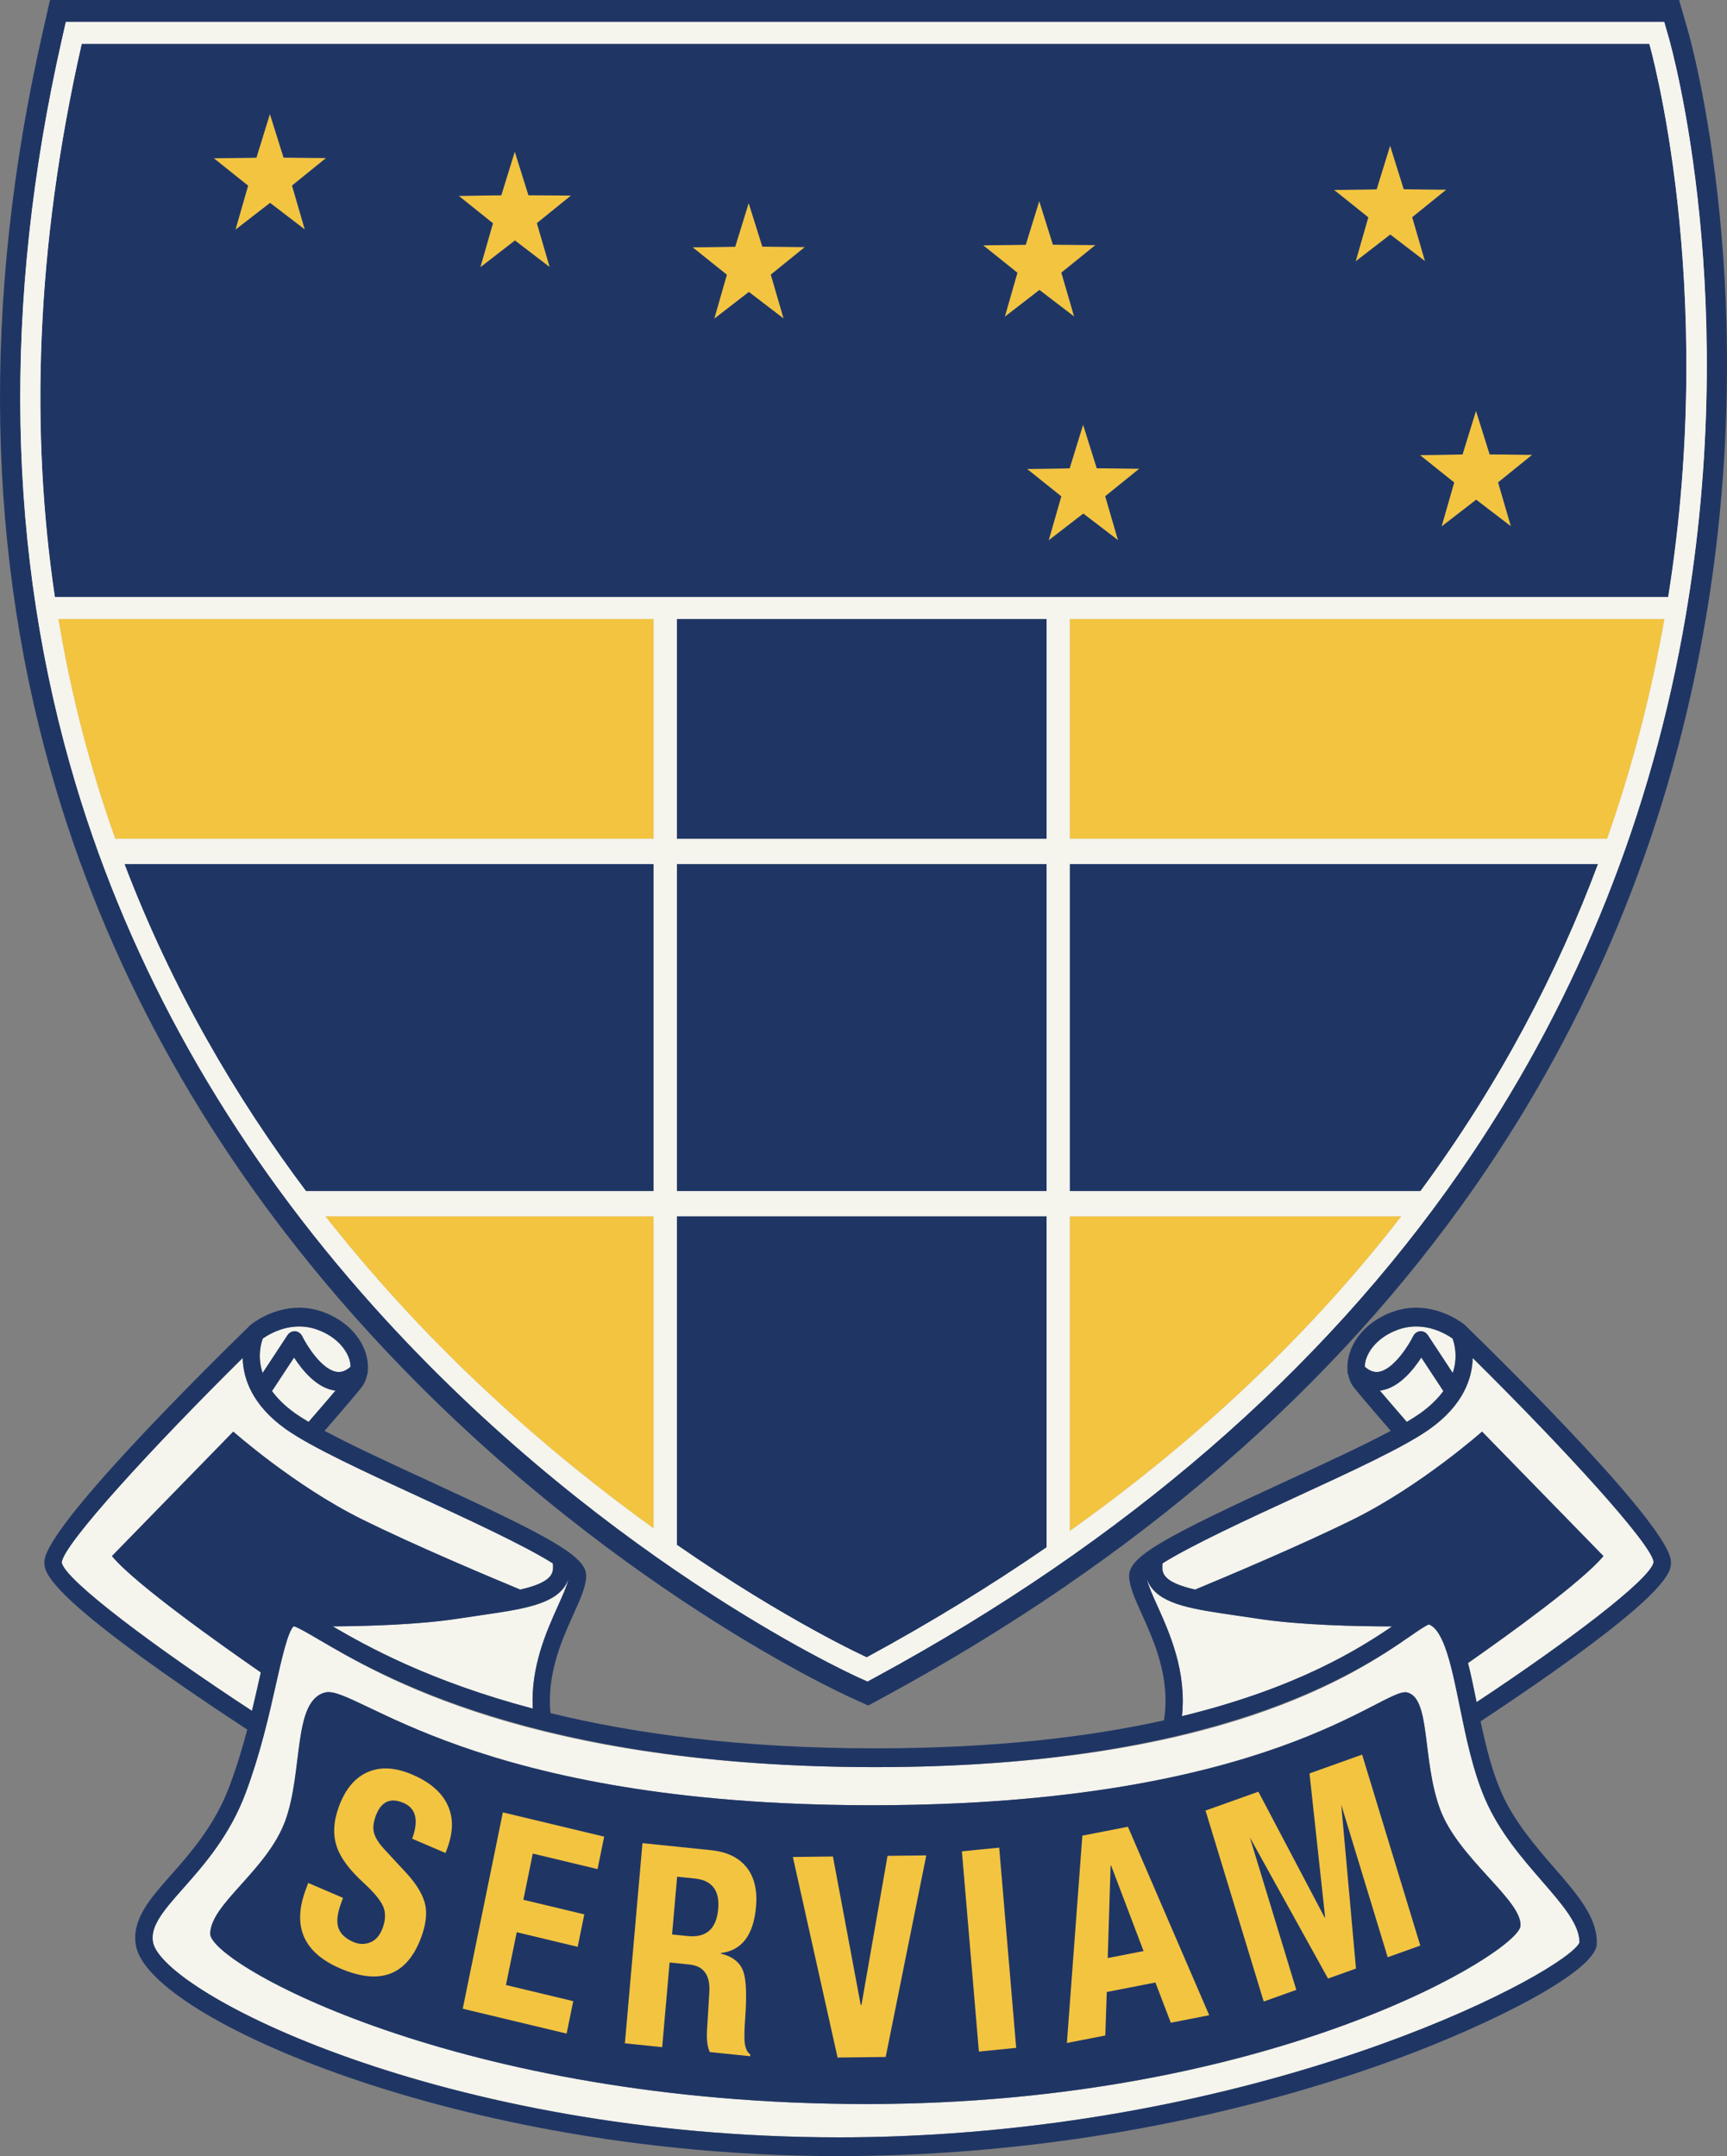<?xml version="1.0" encoding="UTF-8"?><svg id="Layer_1" xmlns="http://www.w3.org/2000/svg" width="1042.98mm" height="1302.13mm" viewBox="0 0 2956.47 3691.07"><rect x="0" y="0" width="2956.47" height="3691.07" fill="#808080" stroke="none"/><defs><style>.cls-1{fill:#f3c440;}.cls-2{fill:#f5f4ed;}.cls-3{fill:#1f3665;}</style></defs><path class="cls-2" d="M505.22,2278.99c5.14.37,9.73,3.58,12.15,8.49,7.63,15.55,33.07,56.79,58.79,60.96,8.16,1.36,16.04-1.69,23.96-8.7-.04-3.03-.33-6.22-1.17-9.61-4.36-17.64-21-40.94-54.58-53.46-10.44-3.9-21.29-5.87-32.24-5.87-30.6,0-54.61,15.22-62.26,20.67-3.04,8.03-9.61,30.73-.35,59l42.64-64.79c2.98-4.54,7.96-7.06,13.05-6.7Z"/><path class="cls-2" d="M571.71,2380.21c-30.13-4.9-54.45-34.82-68.28-56.24l-37.78,57.39c9.18,12.61,22.05,25.61,40.03,38.4,6.28,4.46,13.96,9.3,22.57,14.4,13.76-15.87,31.6-36.49,46.19-53.65-.92-.09-1.87-.16-2.73-.3Z"/><path class="cls-2" d="M955.38,2748.66c7.81-17.34,15.25-33.87,17.64-44.89-1.41,3.84-3.23,7.5-5.48,10.96-21.28,32.61-74.24,40.28-147.53,50.9-11.48,1.67-23.4,3.39-35.69,5.3-66.88,10.34-154.8,12.9-214.72,13.28,58.89,34.36,165.96,93.97,342.45,140.72-3.82-71.16,23.38-131.97,43.33-176.26Z"/><path class="cls-2" d="M191.61,2663.86l207.76-213.09s104.88,93.03,220.75,150.35c88.98,44.02,216.16,97.58,270.44,120.08,25.88-5.89,45.16-13.41,52.74-25.02,2.16-3.32,4.55-9.11,3.02-19.89-48.96-30.94-151.01-77.95-224.49-111.8-97.3-44.81-189.19-87.15-232.41-117.87-58.55-41.6-73.2-87.7-73.99-121.92-155.14,153.4-306.76,318.81-309.76,349.99,4.39,29.62,162.6,147.52,325.65,254.08,4.52-18.69,8.58-36.59,12.28-53.09.98-4.34,1.92-8.58,2.85-12.71-64.65-44.71-215.18-151.1-254.85-199.12Z"/><path class="cls-2" d="M2392.18,2276.68c-33.6,12.52-50.22,35.82-54.58,53.46-.84,3.39-1.13,6.57-1.17,9.62,7.91,6.98,15.77,9.97,23.99,8.69,25.72-4.2,51.69-46.47,58.75-60.94,2.41-4.93,7.01-8.15,12.14-8.53,5.14-.33,10.09,2.18,13.07,6.72l42.62,64.78c9.24-28.2,2.73-50.87-.35-59-7.61-5.43-31.62-20.65-62.24-20.65-10.96,0-21.81,1.97-32.24,5.87Z"/><path class="cls-2" d="M2364.83,2380.21c-.85.14-1.82.2-2.72.3,14.59,17.15,32.43,37.78,46.18,53.65,8.61-5.1,16.28-9.94,22.56-14.4,17.98-12.78,30.85-25.78,40.04-38.4l-37.76-57.39c-13.85,21.41-38.17,51.33-68.3,56.24Z"/><path class="cls-2" d="M2152.22,2770.92c-12.28-1.91-24.2-3.63-35.68-5.3-73.3-10.62-126.25-18.29-147.54-50.9-2.25-3.45-4.06-7.1-5.47-10.95,2.4,11.02,9.83,27.54,17.64,44.88,21.15,46.96,50.48,112.49,42.27,189.24,195.48-47.57,302.39-114.57,359.65-153.64-59.3-.04-157.68-2.04-230.86-13.35Z"/><path class="cls-2" d="M1993.24,2696.18c7.58,11.61,26.86,19.14,52.75,25.02,54.28-22.5,181.46-76.07,270.45-120.08,115.86-57.33,220.73-150.35,220.73-150.35l207.78,213.09c-35.51,42.98-159.76,132.67-231.84,183.11,5.25,20.63,9.88,43.29,14.71,66.95,154.78-102.44,298.89-211.06,303.07-239.85-3-30.59-154.63-195.98-309.77-349.36-.78,34.22-15.42,80.32-73.96,121.92-43.24,30.72-135.13,73.04-232.42,117.85-73.49,33.85-175.54,80.87-224.51,111.81-1.53,10.78.85,16.57,3.01,19.89Z"/><path class="cls-1" d="M197.25,1436.15h921.83v-376.49H99.85c22.16,133.64,55.53,259.06,97.4,376.49Z"/><path class="cls-1" d="M1831.25,2621.19c237.19-168.85,423-351.66,567.97-539.19h-567.97v539.19Z"/><path class="cls-1" d="M1119.08,2616.67v-534.67h-562.32c184.47,234.93,391.05,411.54,562.32,534.67Z"/><path class="cls-1" d="M1831.25,1436.15h920.08c45.49-129.36,77.04-255.88,98.18-376.49h-1018.26v376.49Z"/><path class="cls-2" d="M2848.99,37.49H112.76l-6.48,28.54C3.48,518.57,11.36,948.01,129.71,1342.43c94.67,315.5,259.72,608.94,490.59,872.16,391.96,446.94,831.6,648.86,850.12,657.23l14.67,6.63,14.2-7.71c425.84-231.08,762.35-522.15,1000.18-865.15,190.81-275.16,318.76-583.93,380.29-917.74,104.73-568.19-17.91-1005.65-23.19-1023.99l-7.58-26.37ZM1119.08,2616.67c-171.27-123.13-377.85-299.74-562.32-534.67h562.32v534.67ZM1119.08,2039.14h-595.21c-120.46-160.45-229.63-346.71-310.82-560.13h906.03v560.13ZM1119.08,1436.15H197.25c-41.88-117.43-75.24-242.85-97.4-376.49h1019.24v376.49ZM1791.67,2648.9c-94.58,65.14-196.95,128.11-307.9,188.33,0,0-136.72-61.85-325.11-192.61v-562.61h633.02v566.9ZM1791.67,2039.14h-633.02v-560.13h633.02v560.13ZM1791.67,1436.15h-633.02v-376.49h633.02v376.49ZM1831.25,2621.19v-539.19h567.97c-144.97,187.53-330.78,370.34-567.97,539.19ZM2431.66,2039.14h-600.41v-560.13h904.49c-69.07,184.67-167.03,374.35-304.08,560.13ZM2751.33,1436.15h-920.08v-376.49h1018.26c-21.14,120.61-52.69,247.13-98.18,376.49ZM2855.79,1022.16H93.99v.31C52.42,742.59,59.84,427.45,139.89,74.99h2683.61s117.85,410.19,32.29,947.17Z"/><polygon class="cls-1" points="485.47 269.79 462.05 195.09 438.94 269.93 366.07 270.95 424.66 317.87 403.07 393.22 462.36 347.39 521.86 392.91 499.95 317.68 558.32 270.47 485.47 269.79"/><polygon class="cls-1" points="904.68 334.16 881.25 259.46 858.14 334.28 785.28 335.31 843.86 382.23 822.28 457.57 881.57 411.75 941.06 457.26 919.15 382.04 977.53 334.82 904.68 334.16"/><polygon class="cls-1" points="1305.1 422.23 1281.69 347.53 1258.56 422.37 1185.71 423.4 1244.28 470.31 1222.7 545.66 1282.01 499.84 1341.5 545.35 1319.59 470.12 1377.97 422.91 1305.1 422.23"/><polygon class="cls-1" points="1779.41 496.44 1838.9 541.96 1816.99 466.73 1875.37 419.53 1802.51 418.84 1779.1 344.14 1755.97 418.98 1683.11 420.01 1741.69 466.92 1720.11 542.27 1779.41 496.44"/><polygon class="cls-1" points="2417.64 371.88 2476.01 324.68 2403.16 323.99 2379.74 249.29 2356.63 324.13 2283.76 325.16 2342.34 372.08 2320.76 447.43 2380.05 401.6 2439.55 447.11 2417.64 371.88"/><polygon class="cls-1" points="2550.19 777.92 2526.77 703.22 2503.65 778.06 2430.79 779.08 2489.37 826 2467.79 901.35 2527.08 855.52 2586.58 901.04 2564.66 825.81 2623.05 778.61 2550.19 777.92"/><polygon class="cls-1" points="1877.59 801.63 1854.18 726.93 1831.06 801.78 1758.2 802.8 1816.78 849.72 1795.19 925.07 1854.49 879.24 1913.99 924.76 1892.07 849.53 1950.45 802.32 1877.59 801.63"/><path class="cls-2" d="M2498.83,2920.87c-13.54-66.48-26.35-129.32-52.48-139.94-5.07,1.28-19.59,11.32-33.65,21.06-88.24,61.02-322.61,223.16-914.07,223.16s-851.28-158.77-953.17-218.54c-17.64-10.34-35.83-21.01-42.69-22.64-10.09,9.16-20.81,56.94-30.32,99.31-11.85,52.73-26.57,118.38-51.87,186.03-27.4,73.32-71.23,122.92-106.45,162.76-33.19,37.54-57.15,64.66-52.27,92.44,15.12,85.97,497.18,334.42,1174.69,334.42,33.99,0,68.39-.66,102.23-1.95,670.39-25.58,1143.55-283.97,1165.13-331.41.56-30.79-29.54-65.47-64.33-105.54-34.03-39.19-72.6-83.62-97-139.75-21.2-48.79-33.18-107.56-43.75-159.41ZM1482.99,3601.91c-697.63,0-1123.08-240.53-1123.08-291.34s96.97-108.4,128.25-193.09c31.29-84.69,12.52-206.64,68.83-220.19,53.34-12.84,250.26,193.09,935.38,193.09s875.94-203.25,916.61-193.09c40.67,10.16,25.03,115.18,56.31,199.88,31.28,84.68,140.78,155.82,137.65,199.85-3.13,44.04-422.32,304.89-1119.95,304.89Z"/><path class="cls-3" d="M2508.37,2268.8c-.08-.07-.17-.1-.24-.17-.22-.19-.4-.42-.62-.6-1.43-1.2-35.62-29.36-83.08-29.36-14.25,0-28.35,2.56-41.91,7.61-37.87,14.11-65.38,42.36-73.6,75.54-2.01,8.13-2.66,16.1-2.08,23.63-.24,2.77.09,5.52,1.17,8.1,1.76,8.37,5.13,16,10.2,22.32,11.91,14.84,40.73,48.31,62.67,73.63-47.76,25.52-113.49,55.81-177.77,85.41-209.27,96.39-270.12,129.41-270.12,162.52,0,17.64,9.48,38.69,21.48,65.34,21.57,47.9,49.61,110.22,38.14,182.29-126.83,28.18-288.3,47.95-493.99,47.95-233.03,0-415.24-25.79-556.19-60.33-6.66-66.83,19.3-124.79,39.62-169.91,12.01-26.65,21.48-47.7,21.48-65.34,0-33.1-60.83-66.13-270.1-162.51-64.27-29.61-130.01-59.9-177.78-85.42,21.95-25.31,50.76-58.79,62.67-73.63,5.07-6.32,8.45-13.96,10.2-22.32,1.07-2.58,1.4-5.31,1.17-8.07.58-7.55-.07-15.52-2.09-23.65-8.21-33.18-35.71-61.42-73.59-75.54-13.56-5.05-27.65-7.61-41.9-7.61-47.46,0-81.66,28.16-83.09,29.36-.23.19-.42.42-.64.62-.07.06-.14.08-.21.14-81.79,79.72-348.91,344.42-352.14,403.96-.79,14.7-2.45,45.31,202.63,190.13,53,37.43,106.47,73.02,144.61,97.95-8.14,30.88-17.9,63.5-30.22,96.41-25.25,67.61-66.91,114.72-100.37,152.59-36.35,41.12-67.73,76.63-59.99,120.66,11.32,64.36,154.12,152.94,363.79,225.67,145.24,50.37,447.49,134.89,840.05,134.89,34.34,0,69.09-.66,103.27-1.97,372.91-14.23,668.62-97.18,851.03-164.25,164.59-60.53,340.61-149.98,342.66-196.58,1.96-44.7-32.46-84.35-72.31-130.25-32.51-37.45-69.37-79.9-91.76-131.42-15.58-35.84-26.05-78.67-34.8-119.79,35.49-23.43,79.52-53.04,123.24-83.91,205.08-144.83,203.42-175.43,202.62-190.13-3.24-59.55-270.35-324.25-352.13-403.96ZM2337.6,2330.14c4.36-17.64,20.98-40.94,54.58-53.46,10.43-3.9,21.29-5.87,32.24-5.87,30.62,0,54.63,15.22,62.24,20.65,3.08,8.14,9.59,30.8.35,59l-42.62-64.78c-2.98-4.54-7.93-7.05-13.07-6.72-5.13.38-9.73,3.6-12.14,8.53-7.06,14.47-33.04,56.74-58.75,60.94-8.22,1.29-16.08-1.71-23.99-8.69.04-3.04.33-6.22,1.17-9.62ZM2362.11,2380.51c.9-.1,1.87-.16,2.72-.3,30.14-4.9,54.46-34.82,68.3-56.24l37.76,57.39c-9.19,12.61-22.06,25.61-40.04,38.4-6.28,4.46-13.95,9.3-22.56,14.4-13.76-15.87-31.59-36.5-46.18-53.65ZM1981.16,2748.66c-7.81-17.34-15.24-33.87-17.64-44.88,1.41,3.84,3.22,7.49,5.47,10.95,21.29,32.61,74.24,40.28,147.54,50.9,11.48,1.67,23.4,3.39,35.68,5.3,73.18,11.31,171.56,13.31,230.86,13.35-57.26,39.07-164.17,106.06-359.65,153.64,8.2-76.76-21.12-142.28-42.27-189.24ZM955.38,2748.66c-19.95,44.29-47.15,105.1-43.33,176.26-176.5-46.75-283.56-106.35-342.45-140.72,59.92-.38,147.84-2.95,214.72-13.28,12.29-1.91,24.22-3.63,35.69-5.3,73.3-10.62,126.25-18.29,147.53-50.9,2.25-3.45,4.07-7.12,5.48-10.96-2.39,11.02-9.83,27.55-17.64,44.89ZM528.25,2434.16c-8.6-5.1-16.29-9.94-22.57-14.4-17.98-12.78-30.85-25.78-40.03-38.4l37.78-57.39c13.83,21.41,38.15,51.33,68.28,56.24.86.15,1.81.21,2.73.3-14.59,17.16-32.43,37.78-46.19,53.65ZM544.38,2276.68c33.58,12.52,50.22,35.82,54.58,53.46.84,3.39,1.13,6.57,1.17,9.61-7.92,7.01-15.81,10.05-23.96,8.7-25.72-4.17-51.16-45.41-58.79-60.96-2.42-4.91-7.01-8.13-12.15-8.49-5.1-.36-10.07,2.17-13.05,6.7l-42.64,64.79c-9.26-28.27-2.69-50.97.35-59,7.65-5.45,31.65-20.67,62.26-20.67,10.96,0,21.81,1.97,32.24,5.87ZM105.68,2674.7c2.99-31.18,154.61-196.59,309.76-349.99.79,34.22,15.43,80.32,73.99,121.92,43.23,30.72,135.12,73.06,232.41,117.87,73.48,33.85,175.53,80.86,224.49,111.8,1.53,10.78-.85,16.57-3.02,19.89-7.58,11.61-26.86,19.14-52.74,25.02-54.28-22.5-181.47-76.07-270.44-120.08-115.87-57.33-220.75-150.35-220.75-150.35l-207.76,213.09c39.67,48.03,190.2,154.41,254.85,199.12-.93,4.13-1.87,8.36-2.85,12.71-3.7,16.5-7.76,34.39-12.28,53.09-163.05-106.56-321.26-224.45-325.65-254.08ZM2542.58,3080.28c24.4,56.13,62.97,100.56,97,139.75,34.79,40.07,64.9,74.74,64.33,105.54-21.58,47.44-494.74,305.83-1165.13,331.41-33.83,1.29-68.23,1.95-102.23,1.95-677.5,0-1159.56-248.45-1174.69-334.42-4.88-27.78,19.08-54.9,52.27-92.44,35.22-39.84,79.04-89.44,106.45-162.76,25.3-67.65,40.02-133.3,51.87-186.03,9.51-42.37,20.23-90.14,30.32-99.31,6.86,1.63,25.05,12.3,42.69,22.64,101.89,59.77,372.56,218.54,953.17,218.54s825.83-162.14,914.07-223.16c14.06-9.73,28.58-19.78,33.65-21.06,26.13,10.62,38.94,73.46,52.48,139.94,10.57,51.85,22.55,110.62,43.75,159.41ZM2527.81,2913.92c-4.82-23.67-9.46-46.32-14.71-66.95,72.08-50.44,196.34-140.13,231.84-183.11l-207.78-213.09s-104.87,93.03-220.73,150.35c-88.99,44.02-216.17,97.58-270.45,120.08-25.89-5.89-45.17-13.41-52.75-25.02-2.16-3.32-4.54-9.11-3.01-19.89,48.96-30.94,151.02-77.96,224.51-111.81,97.29-44.81,189.18-87.13,232.42-117.85,58.54-41.6,73.18-87.7,73.96-121.92,155.15,153.39,306.77,318.77,309.77,349.36-4.18,28.79-148.29,137.41-303.07,239.85Z"/><path class="cls-3" d="M2889.63,52.71l-15.15-52.71H85.61l-12.97,57.08C-31.72,516.5-23.59,952.86,96.79,1354.02c96.27,320.85,263.96,619.08,498.39,886.4,396.94,452.59,843.1,657.5,861.91,666l29.31,13.26,28.4-15.41c430.68-233.7,771.28-528.48,1012.36-876.16,193.94-279.69,323.99-593.56,386.55-932.91,106.45-577.45-18.7-1023.76-24.08-1042.49ZM2879.75,1087.85c-61.53,333.81-189.48,642.58-380.29,917.74-237.83,343-574.34,634.08-1000.18,865.15l-14.2,7.71-14.67-6.63c-18.52-8.37-458.16-210.29-850.12-657.23-230.87-263.22-395.92-556.67-490.59-872.16C11.36,948.01,3.48,518.57,106.27,66.04l6.48-28.54h2736.23l7.58,26.37c5.27,18.34,127.92,455.8,23.19,1023.99Z"/><rect class="cls-3" x="1158.66" y="1059.66" width="633.02" height="376.49"/><rect class="cls-3" x="1158.66" y="1479.01" width="633.02" height="560.13"/><path class="cls-3" d="M1831.25,2039.14h600.41c137.05-185.79,235-375.46,304.08-560.13h-904.49v560.13Z"/><path class="cls-3" d="M523.87,2039.14h595.21v-560.13H213.05c81.19,213.42,190.36,399.68,310.82,560.13Z"/><path class="cls-3" d="M1158.66,2644.61c188.39,130.75,325.11,192.61,325.11,192.61,110.95-60.21,213.32-123.18,307.9-188.33v-566.9h-633.02v562.61Z"/><path class="cls-3" d="M2823.5,74.99H139.89C59.84,427.45,52.42,742.59,93.99,1022.47v-.31h2761.79c85.56-536.98-32.29-947.17-32.29-947.17ZM521.86,392.91l-59.5-45.52-59.29,45.83,21.58-75.35-58.59-46.92,72.87-1.02,23.11-74.84,23.42,74.7,72.85.68-58.38,47.2,21.91,75.23ZM941.06,457.26l-59.5-45.51-59.29,45.83,21.59-75.35-58.59-46.92,72.87-1.03,23.11-74.83,23.42,74.7,72.85.66-58.38,47.21,21.91,75.23ZM1341.5,545.35l-59.5-45.51-59.31,45.83,21.59-75.35-58.57-46.91,72.85-1.03,23.13-74.84,23.41,74.7,72.87.68-58.38,47.21,21.92,75.22ZM1683.11,420.01l72.86-1.03,23.13-74.84,23.41,74.7,72.86.68-58.38,47.2,21.91,75.23-59.5-45.51-59.3,45.83,21.59-75.35-58.58-46.91ZM1913.99,924.76l-59.5-45.51-59.3,45.83,21.59-75.35-58.58-46.92,72.86-1.02,23.12-74.85,23.41,74.7,72.87.69-58.38,47.21,21.91,75.22ZM2320.76,447.43l21.58-75.35-58.58-46.92,72.87-1.02,23.12-74.85,23.41,74.7,72.86.69-58.38,47.21,21.91,75.23-59.5-45.51-59.29,45.83ZM2586.58,901.04l-59.5-45.52-59.29,45.83,21.58-75.35-58.58-46.92,72.87-1.02,23.12-74.84,23.41,74.7,72.86.68-58.38,47.2,21.92,75.23Z"/><polygon class="cls-3" points="1901.24 3193.77 1896.34 3351.98 1957.69 3340.01 1902.12 3193.6 1901.24 3193.77"/><path class="cls-3" d="M2465.29,3097.17c-31.28-84.69-15.64-189.71-56.31-199.88-40.67-10.16-231.5,193.09-916.61,193.09s-882.04-205.93-935.38-193.09c-56.31,13.55-37.55,135.5-68.83,220.19-31.29,84.69-128.25,142.28-128.25,193.09s425.45,291.34,1123.08,291.34,1116.82-260.85,1119.95-304.89c3.13-44.04-106.36-115.17-137.65-199.85Z"/><path class="cls-3" d="M1189.35,3215.82l-30.15-3.11-8.67,98.87,26.59,2.74c31.91,3.29,49.37-12.19,52.38-46.42,2.78-31.69-10.6-49.04-40.14-52.09Z"/><path class="cls-1" d="M705.95,3037.98c-28.71-12.3-53.82-13.88-75.34-4.78-22.56,9.35-39.41,29.27-50.54,59.75-9.39,25.71-10.46,48.75-3.22,69.12,6.29,18.61,21.38,38.89,45.29,60.87,17.69,16.23,28.9,29.66,33.62,40.32,4.73,10.67,4.52,23.04-.6,37.07-4.59,12.55-11.6,20.79-21,24.71-9.42,3.92-19.08,3.76-29.03-.5-14.91-6.39-23.76-15.36-26.56-26.92-2.51-9.72-.77-22.8,5.24-39.23l3.44-9.42-59.63-25.53-4.75,12.99c-22.7,62.18-2.72,106.68,59.94,133.5,68.46,29.3,114.63,11.24,138.54-54.23,7.53-20.62,9.8-38.65,6.83-54.11-3.66-17.11-14.38-35.35-32.2-54.74l-38.11-41.2c-10.08-10.87-16.07-20.7-17.97-29.47-1.69-7.64-.61-16.68,3.21-27.14,9.06-24.8,24.91-32.37,47.54-22.67,21.54,9.22,26.52,29.67,14.95,61.34l57.13,24.47,3.29-8.97c10.68-29.29,10.15-54.93-1.6-76.9-10.83-20.19-30.32-36.3-58.48-48.36Z"/><polygon class="cls-1" points="792.19 3438.74 970 3481.32 981.34 3425.76 866.14 3398.18 884.6 3307.8 988.93 3332.78 1000.27 3277.24 895.94 3252.25 912.09 3173.16 1022.94 3199.71 1034.29 3144.16 860.83 3102.62 792.19 3438.74"/><path class="cls-1" d="M1217.75,3167.41l-117.9-12.14-30.1,342.69,63.83,6.57,12.73-144.94,34.13,3.51c24.22,2.5,35.52,18.19,33.88,47.08l-4,65.93c-.84,16.37.77,28.65,4.82,36.82l69.14,7.12.26-2.88c-5.34-3.78-8.61-10.73-9.79-20.86-.78-8.15-.44-22.16,1-42.03,2.74-38.14,1.76-64.23-2.96-78.28-5.15-16.03-18.1-26.57-38.82-31.6l.09-.96c35.86-4.37,55.92-30.73,60.16-79.04,2.53-28.79-2.94-51.47-16.39-68.03-13.45-16.56-33.47-26.21-60.07-28.95ZM1229.49,3267.91c-3,34.23-20.46,49.71-52.38,46.42l-26.59-2.74,8.67-98.87,30.15,3.11c29.55,3.04,42.93,20.4,40.14,52.09Z"/><polygon class="cls-1" points="1474.78 3432.15 1473.45 3432.15 1425.88 3178.15 1357.32 3178.97 1433.85 3522.31 1516.21 3521.33 1585.72 3176.24 1519.38 3177.04 1474.78 3432.15"/><polygon class="cls-1" points="1646.69 3169.3 1675.78 3512.09 1739.61 3505.74 1710.54 3162.95 1646.69 3169.3"/><path class="cls-1" d="M1852.89,3142.45l-26.46,354.93,65.73-12.82,2.54-74.47,83.25-16.23,26.38,68.83,65.73-12.82-139.16-322.64-78,15.22ZM1896.34,3351.98l4.9-158.2.88-.18,55.57,146.42-61.35,11.97Z"/><polygon class="cls-1" points="2331.82 3003.74 2241.76 3035.92 2268.51 3282.23 2267.67 3282.53 2154.24 3067.19 2063.75 3099.5 2163.35 3426.41 2219.17 3406.47 2139.65 3145.5 2273.45 3387.08 2321.32 3369.98 2296.1 3089.61 2375.61 3350.58 2431.41 3330.65 2331.82 3003.74"/><path class="cls-2" d="M2848.99,37.49H112.76l-6.48,28.54C3.48,518.57,11.36,948.01,129.71,1342.43c94.67,315.5,259.72,608.94,490.59,872.16,391.96,446.94,831.6,648.86,850.12,657.23l14.67,6.63,14.2-7.71c425.84-231.08,762.35-522.15,1000.18-865.15,190.81-275.16,318.76-583.93,380.29-917.74,104.73-568.19-17.91-1005.65-23.19-1023.99l-7.58-26.37ZM1119.08,2616.67c-171.27-123.13-377.85-299.74-562.32-534.67h562.32v534.67ZM1119.08,2039.14h-595.21c-120.46-160.45-229.63-346.71-310.82-560.13h906.03v560.13ZM1119.08,1436.15H197.25c-41.88-117.43-75.24-242.85-97.4-376.49h1019.24v376.49ZM1791.67,2648.9c-94.58,65.14-196.95,128.11-307.9,188.33,0,0-136.72-61.85-325.11-192.61v-562.61h633.02v566.9ZM1791.67,2039.14h-633.02v-560.13h633.02v560.13ZM1791.67,1436.15h-633.02v-376.49h633.02v376.49ZM1831.25,2621.19v-539.19h567.97c-144.97,187.53-330.78,370.34-567.97,539.19ZM2431.66,2039.14h-600.41v-560.13h904.49c-69.07,184.67-167.03,374.35-304.08,560.13ZM2751.33,1436.15h-920.08v-376.49h1018.26c-21.14,120.61-52.69,247.13-98.18,376.49ZM2855.79,1022.16H93.99v.31C52.42,742.59,59.84,427.45,139.89,74.99h2683.61s117.85,410.19,32.29,947.17Z"/></svg>